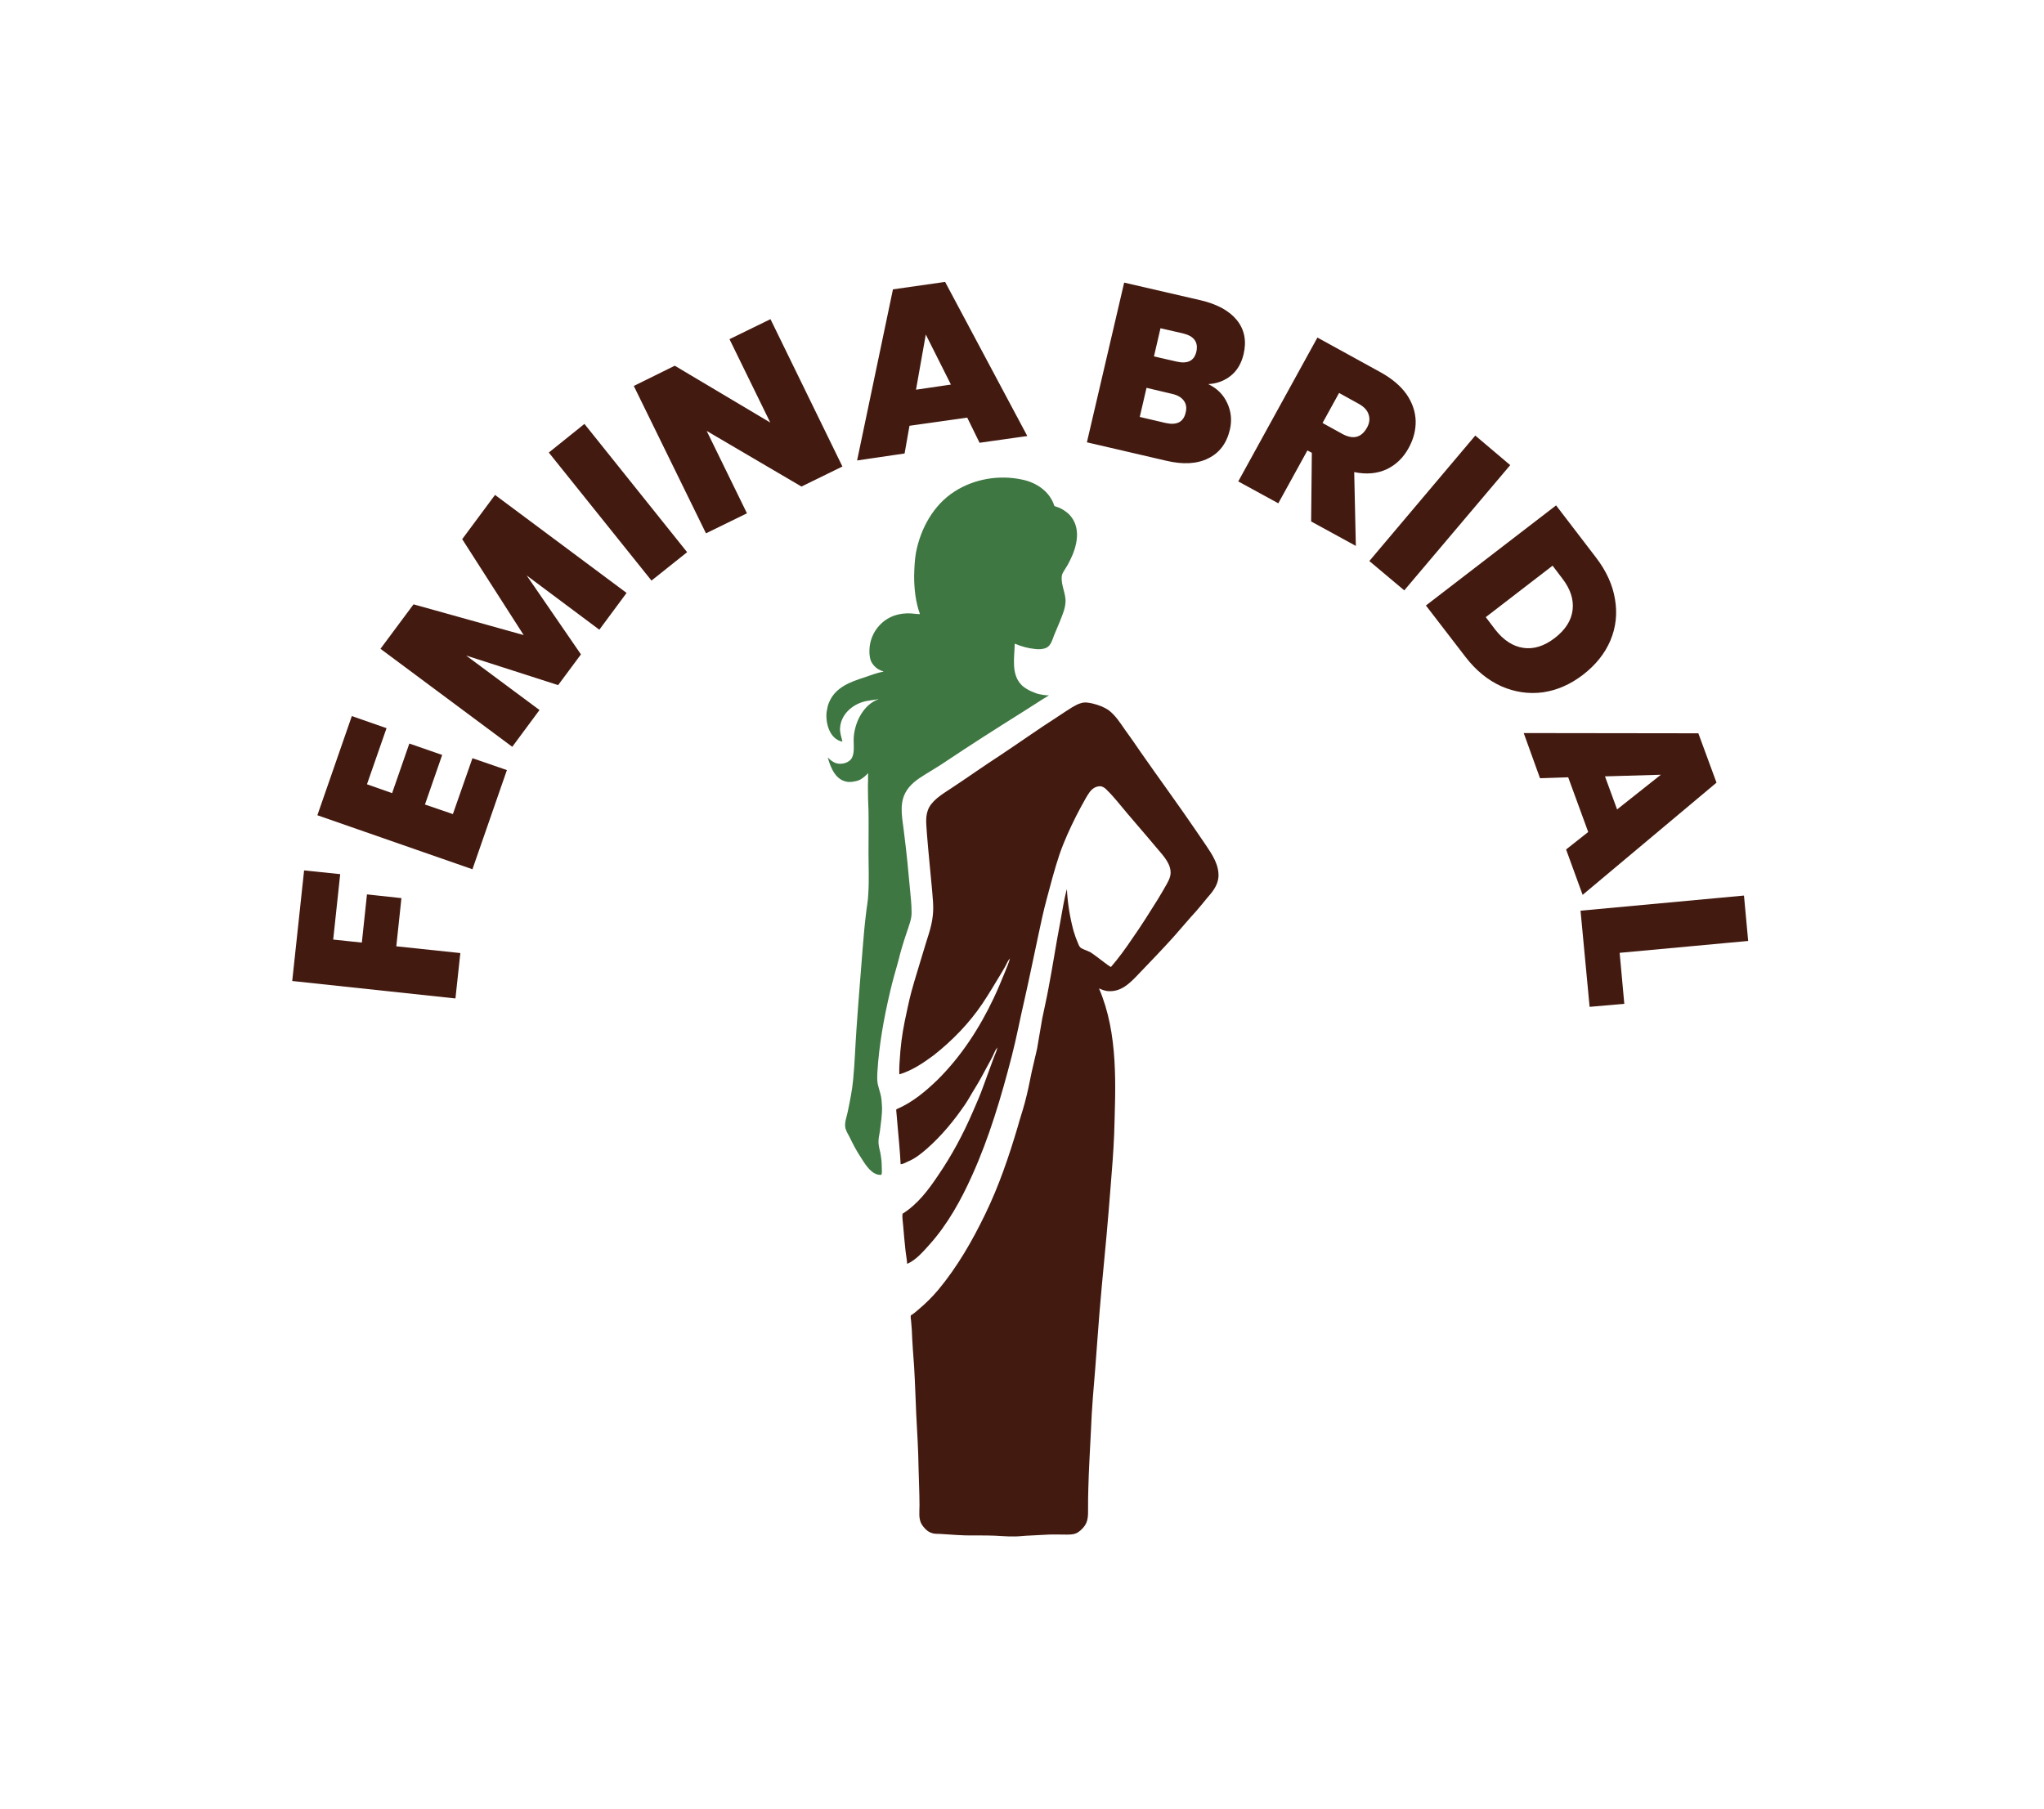 <svg viewBox="0 0 7.453 6.598" xmlns:xlink="http://www.w3.org/1999/xlink" version="1.1" xmlns="http://www.w3.org/2000/svg"><g transform="matrix(0.849,0,0,0.849,3.728,5.763)"><g transform="matrix(1,0,0,1,0,0)"><path fill-rule="nonzero" fill="#431a10" d="M -3.085 -3.049 L -2.93 -3.033 L -2.96 -2.752 L -2.837 -2.739 L -2.815 -2.946 L -2.667 -2.93 L -2.689 -2.723 L -2.414 -2.694 L -2.435 -2.499 L -3.136 -2.574 L -3.085 -3.049 M -2.815 -3.419 L -2.707 -3.381 L -2.633 -3.594 L -2.492 -3.545 L -2.566 -3.332 L -2.446 -3.291 L -2.362 -3.531 L -2.214 -3.48 L -2.362 -3.054 L -3.028 -3.286 L -2.88 -3.712 L -2.731 -3.66 L -2.815 -3.419 M -2.265 -4.662 L -1.7 -4.241 L -1.817 -4.083 L -2.129 -4.316 L -1.896 -3.977 L -1.994 -3.845 L -2.389 -3.972 L -2.074 -3.738 L -2.191 -3.58 L -2.757 -4.001 L -2.615 -4.192 L -2.142 -4.06 L -2.406 -4.472 L -2.265 -4.662 M -1.881 -4.967 L -1.44 -4.416 L -1.593 -4.294 L -2.034 -4.844 L -1.881 -4.967 M -0.773 -4.784 L -0.949 -4.698 L -1.356 -4.937 L -1.183 -4.583 L -1.359 -4.497 L -1.669 -5.13 L -1.493 -5.217 L -1.083 -4.973 L -1.258 -5.331 L -1.082 -5.417 L -0.773 -4.784 M -0.237 -4.994 L -0.485 -4.959 L -0.506 -4.84 L -0.71 -4.81 L -0.556 -5.545 L -0.332 -5.577 L 0.021 -4.915 L -0.184 -4.886 L -0.237 -4.994 M -0.307 -5.136 L -0.415 -5.351 L -0.457 -5.114 L -0.307 -5.136 M 0.88 -5.056 Q 0.905 -5.002 0.891 -4.942 Q 0.87 -4.854 0.798 -4.819 Q 0.726 -4.783 0.617 -4.809 L 0.277 -4.888 L 0.437 -5.574 L 0.766 -5.498 Q 0.872 -5.473 0.921 -5.413 Q 0.97 -5.352 0.95 -5.267 Q 0.936 -5.207 0.895 -5.174 Q 0.854 -5.141 0.798 -5.138 Q 0.855 -5.111 0.88 -5.056 M 0.565 -5.257 L 0.661 -5.235 Q 0.733 -5.218 0.747 -5.277 Q 0.761 -5.339 0.689 -5.356 L 0.593 -5.378 L 0.565 -5.257 M 0.701 -5.015 Q 0.709 -5.046 0.693 -5.067 Q 0.678 -5.088 0.643 -5.096 L 0.533 -5.122 L 0.504 -4.997 L 0.615 -4.971 Q 0.687 -4.955 0.701 -5.015 M 1.24 -4.548 L 1.243 -4.843 L 1.224 -4.853 L 1.099 -4.626 L 0.927 -4.72 L 1.267 -5.338 L 1.538 -5.189 Q 1.612 -5.148 1.65 -5.094 Q 1.687 -5.04 1.689 -4.98 Q 1.69 -4.92 1.659 -4.864 Q 1.625 -4.801 1.564 -4.772 Q 1.503 -4.744 1.425 -4.76 L 1.432 -4.443 L 1.24 -4.548 M 1.289 -4.971 L 1.374 -4.924 Q 1.409 -4.905 1.436 -4.912 Q 1.462 -4.919 1.48 -4.951 Q 1.496 -4.98 1.487 -5.007 Q 1.479 -5.034 1.445 -5.053 L 1.36 -5.1 L 1.289 -4.971 M 2.095 -4.79 L 1.64 -4.252 L 1.49 -4.378 L 1.945 -4.917 L 2.095 -4.79 M 2.545 -4.214 Q 2.561 -4.121 2.525 -4.036 Q 2.489 -3.952 2.407 -3.889 Q 2.326 -3.827 2.235 -3.814 Q 2.144 -3.802 2.057 -3.84 Q 1.97 -3.879 1.903 -3.966 L 1.733 -4.187 L 2.292 -4.617 L 2.462 -4.395 Q 2.53 -4.307 2.545 -4.214 M 2.151 -4.005 Q 2.218 -3.995 2.286 -4.047 Q 2.355 -4.1 2.363 -4.168 Q 2.371 -4.236 2.318 -4.304 L 2.277 -4.358 L 1.99 -4.137 L 2.031 -4.083 Q 2.084 -4.015 2.151 -4.005 M 2.43 -3.214 L 2.344 -3.449 L 2.223 -3.445 L 2.153 -3.639 L 2.903 -3.638 L 2.981 -3.426 L 2.406 -2.944 L 2.335 -3.139 L 2.43 -3.214 M 2.554 -3.311 L 2.742 -3.46 L 2.502 -3.453 L 2.554 -3.311 M 2.565 -2.695 L 2.585 -2.476 L 2.436 -2.463 L 2.397 -2.876 L 3.099 -2.941 L 3.117 -2.746 L 2.565 -2.695"></path></g><g transform="matrix(1,0,0,1,0,0)"><g clip-path="url(#SvgjsClipPath28480)"><g clip-path="url(#SvgjsClipPath28478fab031f7-5160-4577-b4d5-c8d46d2c85ff)"><path fill-rule="evenodd" transform="matrix(1,0,0,1,0,0)" fill="#3e7742" d="M -0.841 -3.729 C -0.838 -3.745 -0.836 -3.761 -0.828 -3.776 C -0.8 -3.837 -0.738 -3.859 -0.679 -3.878 C -0.652 -3.887 -0.625 -3.898 -0.597 -3.903 C -0.599 -3.906 -0.597 -3.904 -0.604 -3.906 C -0.609 -3.908 -0.614 -3.911 -0.619 -3.913 C -0.633 -3.922 -0.645 -3.935 -0.651 -3.95 C -0.658 -3.969 -0.658 -3.991 -0.656 -4.01 C -0.649 -4.072 -0.606 -4.126 -0.546 -4.145 C -0.525 -4.152 -0.501 -4.154 -0.479 -4.153 C -0.466 -4.152 -0.453 -4.15 -0.44 -4.15 C -0.459 -4.202 -0.465 -4.259 -0.465 -4.314 C -0.464 -4.348 -0.463 -4.382 -0.457 -4.415 C -0.437 -4.518 -0.382 -4.619 -0.291 -4.677 C -0.207 -4.731 -0.1 -4.749 -0.002 -4.728 C 0.059 -4.716 0.118 -4.677 0.137 -4.615 C 0.143 -4.611 0.151 -4.61 0.158 -4.607 C 0.174 -4.6 0.188 -4.59 0.2 -4.579 C 0.255 -4.523 0.235 -4.441 0.204 -4.38 C 0.198 -4.367 0.191 -4.355 0.183 -4.343 C 0.177 -4.333 0.17 -4.324 0.169 -4.312 C 0.165 -4.274 0.188 -4.237 0.185 -4.2 C 0.184 -4.18 0.177 -4.16 0.17 -4.142 C 0.16 -4.114 0.147 -4.087 0.136 -4.059 C 0.129 -4.041 0.123 -4.016 0.104 -4.006 C 0.09 -3.999 0.071 -3.998 0.056 -4 C 0.024 -4.003 -0.004 -4.011 -0.033 -4.023 C -0.034 -3.966 -0.049 -3.894 -0.006 -3.848 C 0 -3.841 0.008 -3.835 0.016 -3.83 C 0.03 -3.821 0.045 -3.815 0.061 -3.809 C 0.079 -3.804 0.096 -3.801 0.114 -3.801 C 0.074 -3.777 0.036 -3.751 -0.003 -3.727 C -0.113 -3.658 -0.223 -3.588 -0.332 -3.515 C -0.36 -3.496 -0.389 -3.479 -0.418 -3.461 C -0.452 -3.44 -0.484 -3.418 -0.503 -3.382 C -0.531 -3.328 -0.514 -3.266 -0.508 -3.208 C -0.498 -3.129 -0.49 -3.05 -0.483 -2.97 C -0.48 -2.937 -0.476 -2.904 -0.476 -2.87 C -0.475 -2.841 -0.487 -2.813 -0.496 -2.785 C -0.51 -2.744 -0.523 -2.702 -0.533 -2.66 C -0.545 -2.617 -0.558 -2.573 -0.568 -2.529 C -0.595 -2.415 -0.616 -2.298 -0.623 -2.18 C -0.624 -2.165 -0.624 -2.15 -0.622 -2.135 C -0.619 -2.12 -0.614 -2.105 -0.61 -2.09 C -0.605 -2.072 -0.604 -2.053 -0.603 -2.034 C -0.602 -1.999 -0.608 -1.964 -0.612 -1.929 C -0.615 -1.913 -0.619 -1.894 -0.618 -1.878 C -0.617 -1.863 -0.613 -1.849 -0.61 -1.835 C -0.606 -1.814 -0.604 -1.794 -0.604 -1.772 C -0.604 -1.763 -0.602 -1.75 -0.606 -1.741 C -0.612 -1.742 -0.617 -1.741 -0.623 -1.743 C -0.656 -1.752 -0.679 -1.793 -0.697 -1.821 C -0.714 -1.847 -0.728 -1.874 -0.742 -1.903 C -0.749 -1.916 -0.759 -1.932 -0.761 -1.947 C -0.764 -1.968 -0.754 -1.993 -0.75 -2.013 C -0.741 -2.058 -0.731 -2.104 -0.727 -2.15 C -0.72 -2.221 -0.718 -2.292 -0.713 -2.363 C -0.705 -2.481 -0.695 -2.598 -0.686 -2.715 C -0.682 -2.764 -0.678 -2.812 -0.672 -2.861 C -0.669 -2.89 -0.663 -2.918 -0.662 -2.947 C -0.658 -3.006 -0.661 -3.065 -0.661 -3.124 C -0.661 -3.185 -0.66 -3.246 -0.661 -3.307 C -0.661 -3.325 -0.663 -3.343 -0.663 -3.361 C -0.663 -3.386 -0.664 -3.41 -0.663 -3.434 C -0.663 -3.442 -0.663 -3.449 -0.663 -3.457 C -0.663 -3.46 -0.662 -3.464 -0.662 -3.467 C -0.672 -3.457 -0.683 -3.447 -0.695 -3.44 C -0.704 -3.435 -0.714 -3.432 -0.724 -3.431 C -0.731 -3.429 -0.739 -3.429 -0.747 -3.429 C -0.802 -3.434 -0.823 -3.489 -0.836 -3.534 C -0.826 -3.524 -0.813 -3.513 -0.798 -3.509 C -0.775 -3.503 -0.742 -3.511 -0.731 -3.535 C -0.719 -3.562 -0.727 -3.597 -0.724 -3.626 C -0.718 -3.689 -0.682 -3.761 -0.619 -3.784 C -0.624 -3.786 -0.619 -3.784 -0.628 -3.783 C -0.642 -3.781 -0.658 -3.779 -0.673 -3.776 C -0.728 -3.764 -0.779 -3.721 -0.783 -3.662 C -0.785 -3.641 -0.777 -3.622 -0.773 -3.602 C -0.828 -3.613 -0.846 -3.681 -0.841 -3.729 Z"></path></g><g clip-path="url(#SvgjsClipPath28478fab031f7-5160-4577-b4d5-c8d46d2c85ff)"><path fill-rule="evenodd" transform="matrix(1,0,0,1,0,0)" fill="#431a10" d="M -0.541 -2.023 C -0.473 -2.052 -0.418 -2.098 -0.365 -2.149 C -0.263 -2.25 -0.184 -2.372 -0.123 -2.501 C -0.106 -2.537 -0.091 -2.573 -0.076 -2.61 C -0.068 -2.63 -0.058 -2.652 -0.053 -2.673 C -0.053 -2.674 -0.054 -2.671 -0.054 -2.67 C -0.055 -2.669 -0.056 -2.668 -0.057 -2.667 C -0.06 -2.662 -0.064 -2.657 -0.066 -2.652 C -0.073 -2.637 -0.082 -2.622 -0.091 -2.607 C -0.117 -2.564 -0.143 -2.52 -0.171 -2.478 C -0.228 -2.393 -0.301 -2.318 -0.381 -2.255 C -0.427 -2.221 -0.473 -2.19 -0.528 -2.173 C -0.53 -2.177 -0.528 -2.184 -0.529 -2.189 C -0.529 -2.203 -0.528 -2.218 -0.527 -2.233 C -0.524 -2.288 -0.517 -2.344 -0.506 -2.398 C -0.497 -2.441 -0.488 -2.485 -0.477 -2.527 C -0.461 -2.586 -0.442 -2.644 -0.425 -2.702 C -0.411 -2.752 -0.39 -2.803 -0.385 -2.854 C -0.38 -2.894 -0.386 -2.937 -0.389 -2.976 C -0.396 -3.053 -0.404 -3.129 -0.41 -3.205 C -0.412 -3.246 -0.42 -3.284 -0.4 -3.321 C -0.378 -3.359 -0.333 -3.383 -0.298 -3.407 C -0.23 -3.452 -0.164 -3.499 -0.096 -3.543 C -0.013 -3.598 0.068 -3.656 0.151 -3.709 C 0.172 -3.723 0.193 -3.737 0.214 -3.75 C 0.226 -3.756 0.237 -3.764 0.25 -3.767 C 0.267 -3.773 0.283 -3.77 0.301 -3.766 C 0.326 -3.76 0.351 -3.751 0.372 -3.736 C 0.4 -3.714 0.42 -3.683 0.44 -3.654 C 0.463 -3.622 0.486 -3.59 0.508 -3.557 C 0.586 -3.445 0.667 -3.335 0.744 -3.222 C 0.759 -3.2 0.774 -3.178 0.789 -3.156 C 0.816 -3.116 0.845 -3.072 0.842 -3.021 C 0.839 -2.984 0.816 -2.956 0.792 -2.929 C 0.777 -2.911 0.763 -2.893 0.748 -2.876 C 0.713 -2.838 0.681 -2.799 0.647 -2.761 C 0.599 -2.708 0.549 -2.656 0.5 -2.605 C 0.462 -2.565 0.423 -2.524 0.363 -2.531 C 0.351 -2.533 0.34 -2.537 0.329 -2.542 C 0.413 -2.346 0.4 -2.123 0.394 -1.915 C 0.391 -1.84 0.385 -1.767 0.379 -1.693 C 0.368 -1.55 0.355 -1.407 0.341 -1.264 C 0.326 -1.106 0.317 -0.948 0.303 -0.79 C 0.299 -0.739 0.296 -0.687 0.294 -0.636 C 0.29 -0.554 0.285 -0.473 0.283 -0.391 C 0.282 -0.363 0.282 -0.335 0.282 -0.307 C 0.282 -0.279 0.283 -0.251 0.263 -0.228 C 0.255 -0.218 0.244 -0.208 0.232 -0.202 C 0.216 -0.195 0.199 -0.196 0.182 -0.196 C 0.159 -0.196 0.135 -0.197 0.112 -0.196 C 0.079 -0.194 0.047 -0.193 0.015 -0.191 C -0.001 -0.19 -0.017 -0.188 -0.032 -0.188 C -0.071 -0.187 -0.109 -0.192 -0.147 -0.192 C -0.191 -0.193 -0.235 -0.191 -0.278 -0.194 C -0.304 -0.196 -0.33 -0.197 -0.356 -0.199 C -0.368 -0.199 -0.382 -0.199 -0.393 -0.204 C -0.409 -0.21 -0.423 -0.225 -0.432 -0.239 C -0.447 -0.263 -0.442 -0.294 -0.442 -0.321 C -0.442 -0.375 -0.445 -0.429 -0.446 -0.482 C -0.447 -0.559 -0.452 -0.636 -0.456 -0.713 C -0.459 -0.781 -0.461 -0.848 -0.465 -0.916 C -0.469 -0.969 -0.473 -1.022 -0.475 -1.075 C -0.476 -1.087 -0.477 -1.1 -0.478 -1.113 C -0.479 -1.121 -0.481 -1.13 -0.479 -1.138 C -0.467 -1.144 -0.456 -1.155 -0.445 -1.164 C -0.414 -1.19 -0.386 -1.218 -0.36 -1.249 C -0.279 -1.347 -0.215 -1.458 -0.16 -1.572 C -0.101 -1.693 -0.058 -1.82 -0.02 -1.948 C -0.011 -1.982 0.001 -2.016 0.01 -2.05 C 0.022 -2.094 0.031 -2.139 0.04 -2.184 C 0.047 -2.217 0.056 -2.25 0.063 -2.283 C 0.071 -2.326 0.077 -2.369 0.085 -2.412 C 0.094 -2.456 0.104 -2.499 0.112 -2.543 C 0.13 -2.636 0.144 -2.731 0.162 -2.824 C 0.171 -2.872 0.178 -2.922 0.191 -2.969 C 0.194 -2.909 0.204 -2.846 0.22 -2.788 C 0.225 -2.771 0.231 -2.754 0.238 -2.738 C 0.241 -2.732 0.243 -2.724 0.248 -2.719 C 0.252 -2.714 0.258 -2.713 0.263 -2.71 C 0.273 -2.706 0.283 -2.702 0.293 -2.697 C 0.314 -2.683 0.334 -2.667 0.354 -2.652 C 0.362 -2.646 0.371 -2.639 0.38 -2.634 C 0.414 -2.673 0.444 -2.715 0.473 -2.758 C 0.511 -2.812 0.546 -2.868 0.581 -2.924 C 0.594 -2.945 0.606 -2.966 0.618 -2.987 C 0.629 -3.007 0.639 -3.025 0.636 -3.048 C 0.632 -3.087 0.596 -3.122 0.573 -3.15 C 0.518 -3.216 0.461 -3.28 0.407 -3.346 C 0.393 -3.362 0.38 -3.378 0.365 -3.392 C 0.359 -3.399 0.351 -3.406 0.342 -3.409 C 0.332 -3.413 0.318 -3.409 0.309 -3.404 C 0.292 -3.394 0.282 -3.376 0.272 -3.359 C 0.258 -3.334 0.244 -3.309 0.231 -3.283 C 0.204 -3.229 0.179 -3.175 0.159 -3.117 C 0.138 -3.054 0.121 -2.989 0.104 -2.925 C 0.09 -2.873 0.079 -2.821 0.068 -2.769 C 0.048 -2.677 0.03 -2.586 0.009 -2.494 C -0.01 -2.413 -0.025 -2.331 -0.046 -2.25 C -0.091 -2.076 -0.142 -1.903 -0.216 -1.739 C -0.263 -1.634 -0.321 -1.529 -0.398 -1.443 C -0.425 -1.413 -0.457 -1.375 -0.495 -1.359 C -0.496 -1.377 -0.5 -1.397 -0.502 -1.415 C -0.506 -1.451 -0.509 -1.486 -0.512 -1.521 C -0.513 -1.538 -0.517 -1.558 -0.515 -1.574 C -0.45 -1.615 -0.404 -1.676 -0.362 -1.739 C -0.303 -1.825 -0.254 -1.917 -0.213 -2.012 C -0.198 -2.047 -0.182 -2.082 -0.169 -2.119 C -0.155 -2.159 -0.139 -2.199 -0.125 -2.239 C -0.119 -2.256 -0.11 -2.273 -0.107 -2.29 C -0.106 -2.291 -0.107 -2.289 -0.107 -2.288 C -0.108 -2.287 -0.109 -2.286 -0.11 -2.285 C -0.113 -2.281 -0.116 -2.277 -0.118 -2.272 C -0.124 -2.258 -0.131 -2.244 -0.138 -2.231 C -0.16 -2.192 -0.18 -2.151 -0.204 -2.113 C -0.218 -2.091 -0.231 -2.066 -0.246 -2.044 C -0.293 -1.975 -0.348 -1.908 -0.411 -1.853 C -0.436 -1.831 -0.463 -1.81 -0.493 -1.798 C -0.502 -1.794 -0.513 -1.787 -0.523 -1.787 C -0.526 -1.845 -0.532 -1.904 -0.537 -1.962 C -0.538 -1.977 -0.54 -1.993 -0.541 -2.008 C -0.541 -2.012 -0.543 -2.021 -0.541 -2.023 Z"></path></g></g></g></g><defs><clipPath id="SvgjsClipPath28480"><path d="M -0.842 -4.737 h 1.684 v 4.549 h -1.684 Z"></path></clipPath><clipPath id="SvgjsClipPath28478fab031f7-5160-4577-b4d5-c8d46d2c85ff"><path d="M -0.842 -4.737 L 0.842 -4.737 L 0.842 -0.188 L -0.842 -0.188 Z"></path></clipPath></defs></svg>